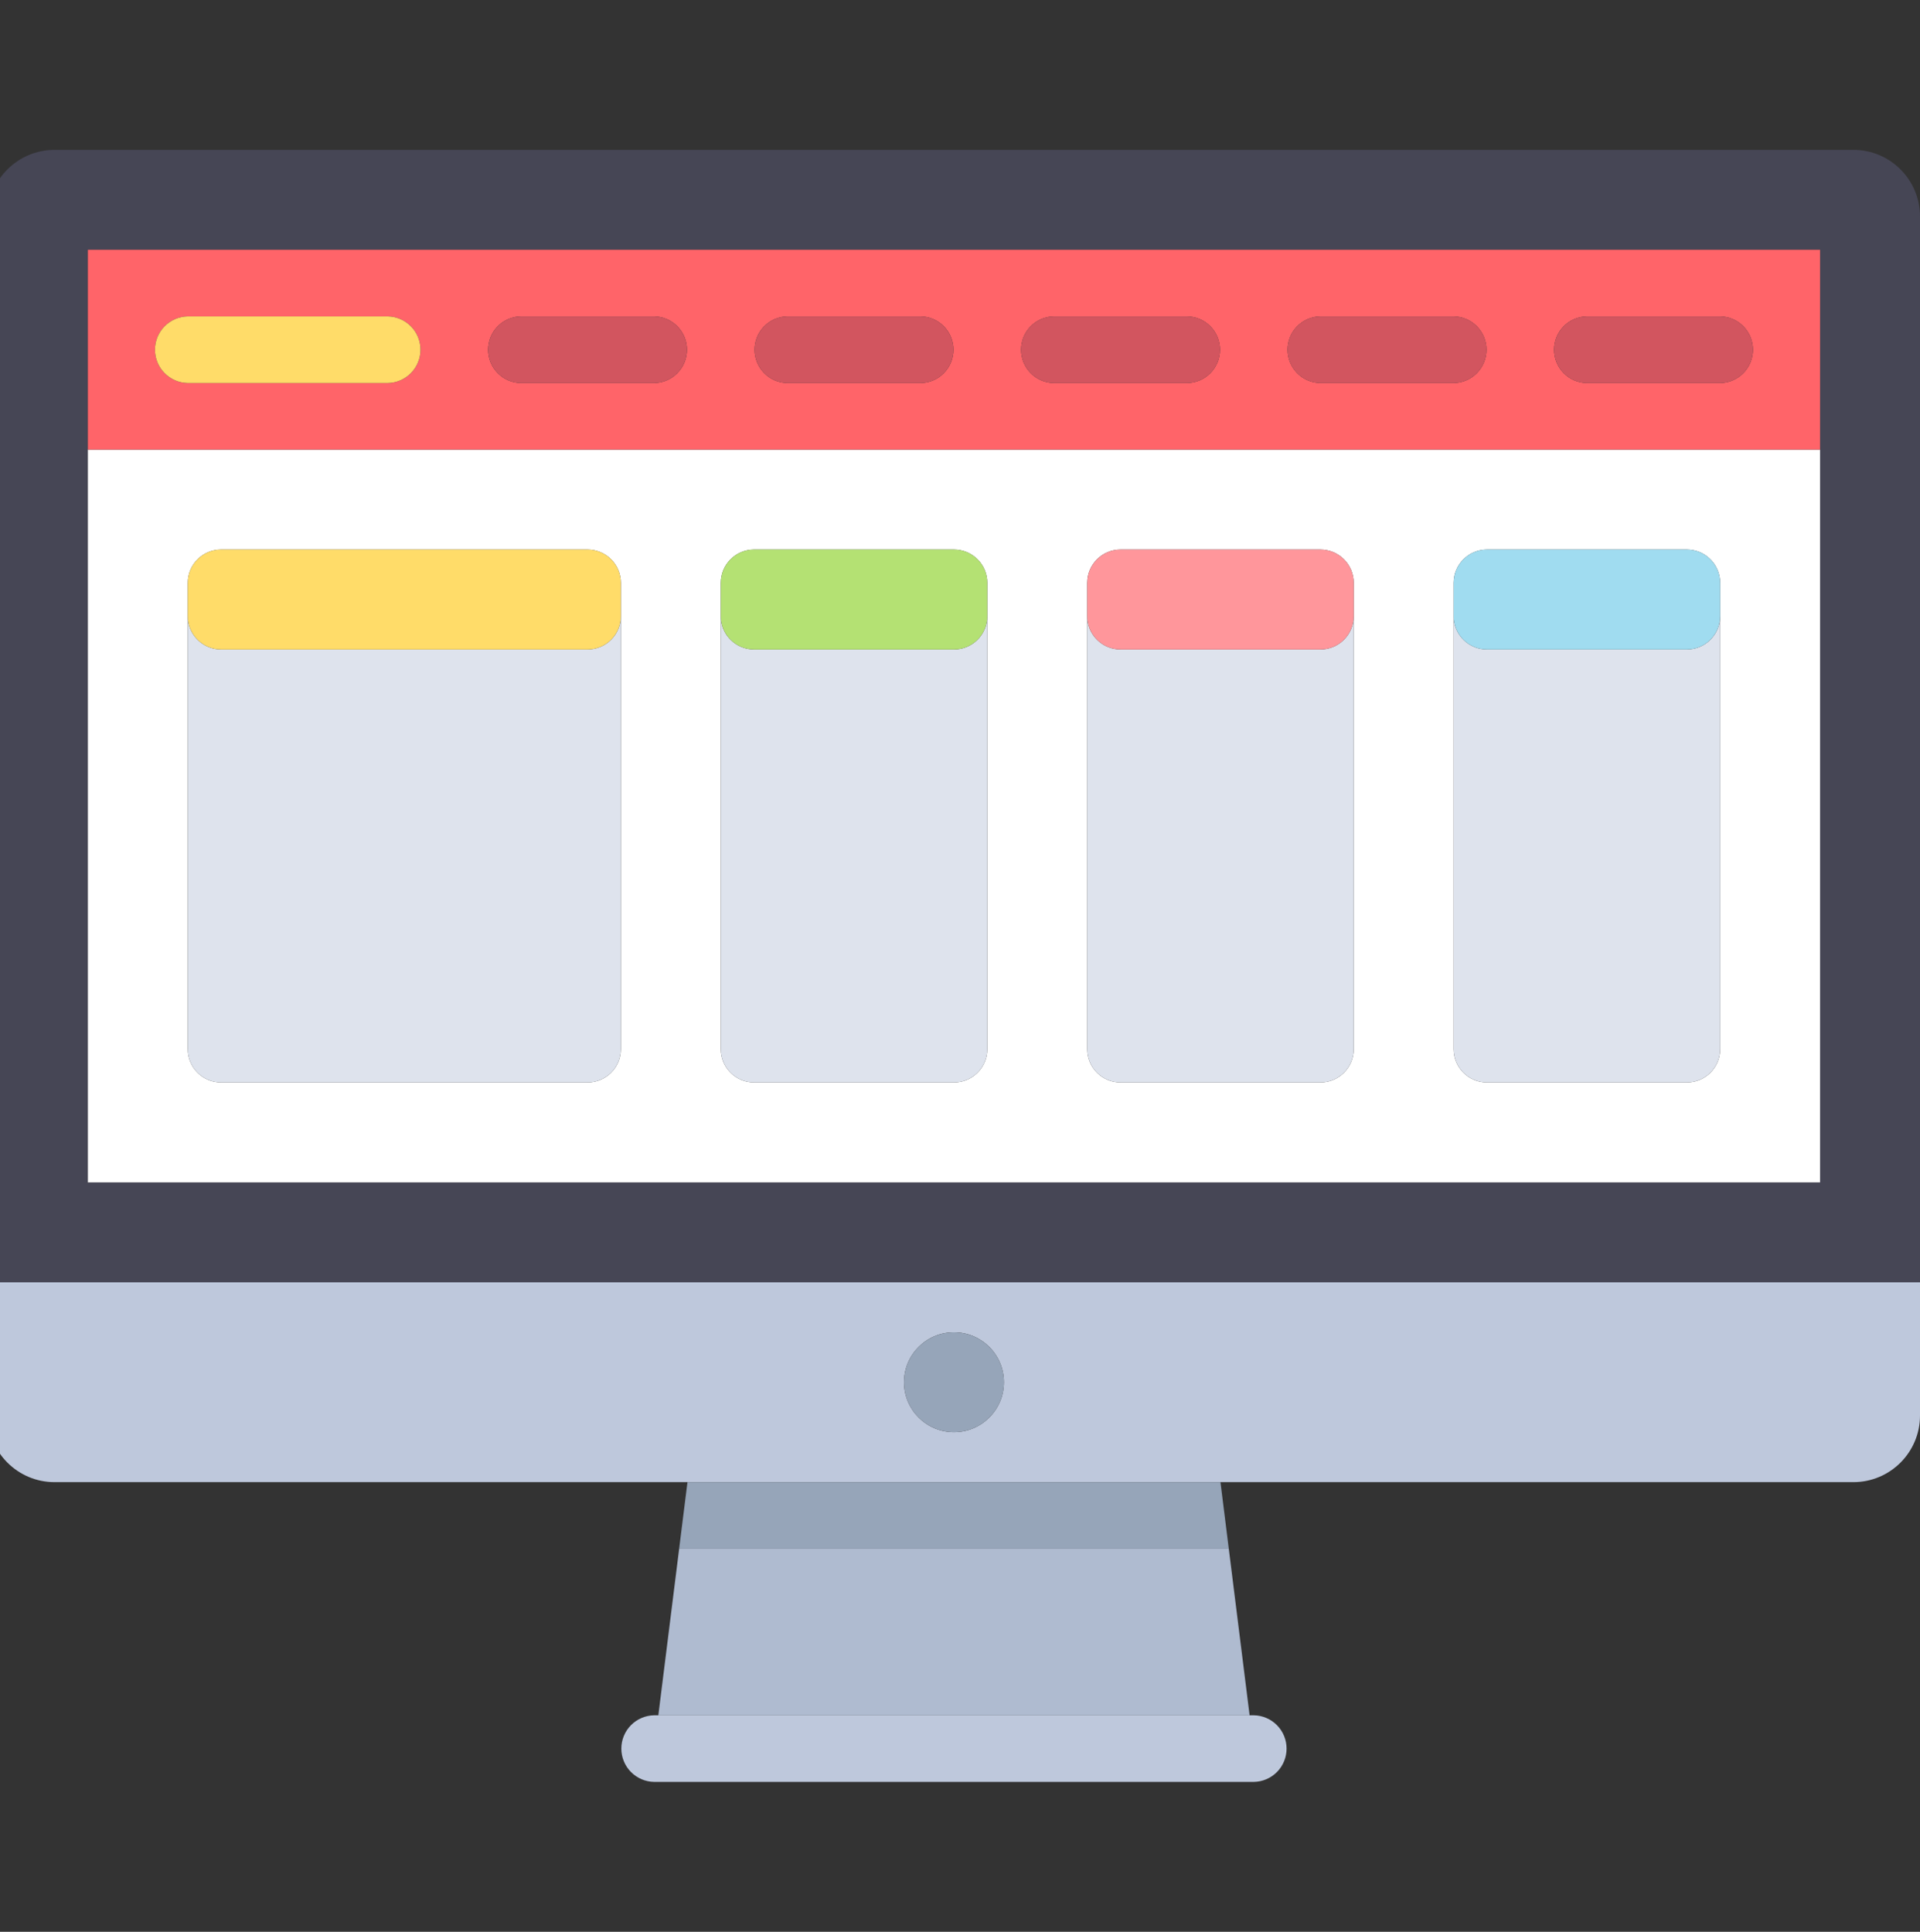 <svg width="159" height="160" viewBox="0 0 159 160" fill="none" xmlns="http://www.w3.org/2000/svg">
<rect x="0" y="0" width="159" height="160" fill="#333333" stroke="none"/>
<g id="svg-gobbler (30) 1">
<g id="Group">
<path id="Vector" d="M153.483 12.414H4.517C1.47 12.414 -1 14.884 -1 17.931V106.207H159V17.931C159 14.884 156.53 12.414 153.483 12.414ZM150.724 37.241V97.931H7.276V20.689H150.724V37.241Z" fill="#464655"/>
<path id="Vector_2" d="M7.276 97.931H150.724V37.241H7.276V97.931ZM120.379 51.034V48.276C120.379 47.544 120.67 46.842 121.187 46.325C121.705 45.808 122.406 45.517 123.138 45.517H139.69C140.422 45.517 141.123 45.808 141.641 46.325C142.158 46.842 142.449 47.544 142.449 48.276V86.897C142.449 87.628 142.158 88.33 141.641 88.847C141.123 89.365 140.422 89.655 139.69 89.655H123.138C122.406 89.655 121.705 89.365 121.187 88.847C120.67 88.33 120.379 87.628 120.379 86.897V51.034ZM90.034 51.034V48.276C90.034 47.544 90.325 46.842 90.843 46.325C91.36 45.808 92.061 45.517 92.793 45.517H109.345C110.077 45.517 110.778 45.808 111.296 46.325C111.813 46.842 112.104 47.544 112.104 48.276V86.897C112.104 87.628 111.813 88.33 111.296 88.847C110.778 89.365 110.077 89.655 109.345 89.655H92.793C92.061 89.655 91.36 89.365 90.843 88.847C90.325 88.33 90.034 87.628 90.034 86.897V51.034ZM59.69 51.034V48.276C59.69 47.544 59.98 46.842 60.498 46.325C61.015 45.808 61.717 45.517 62.448 45.517H79C79.732 45.517 80.433 45.808 80.951 46.325C81.468 46.842 81.759 47.544 81.759 48.276V86.897C81.759 87.628 81.468 88.33 80.951 88.847C80.433 89.365 79.732 89.655 79 89.655H62.448C61.717 89.655 61.015 89.365 60.498 88.847C59.98 88.33 59.69 87.628 59.689 86.897V51.034H59.69ZM15.552 51.034V48.276C15.552 47.544 15.843 46.842 16.36 46.325C16.877 45.808 17.579 45.517 18.311 45.517H48.655C49.387 45.517 50.089 45.808 50.606 46.325C51.123 46.842 51.414 47.544 51.414 48.276V86.897C51.414 87.628 51.123 88.33 50.606 88.847C50.089 89.365 49.387 89.655 48.655 89.655H18.31C17.579 89.655 16.877 89.365 16.36 88.847C15.842 88.33 15.552 87.628 15.552 86.897L15.552 51.034Z" fill="white"/>
<path id="Vector_3" d="M-1 117.241C-1 120.288 1.47 122.758 4.517 122.758H153.482C156.53 122.758 159 120.288 159 117.241V106.207H-1V117.241ZM79 110.344C81.285 110.344 83.138 112.197 83.138 114.482C83.138 116.767 81.285 118.62 79 118.62C76.715 118.62 74.862 116.767 74.862 114.482C74.862 112.197 76.715 110.344 79 110.344Z" fill="#BEC8DC"/>
<path id="Vector_4" d="M54.518 142.069H103.483L101.759 128.276H56.242L54.518 142.069Z" fill="#AFBBD0"/>
<path id="Vector_5" d="M54.172 142.069C53.448 142.08 52.757 142.375 52.248 142.891C51.74 143.408 51.455 144.103 51.455 144.828C51.455 145.552 51.74 146.248 52.248 146.764C52.757 147.28 53.448 147.575 54.172 147.586H103.828C104.552 147.575 105.243 147.28 105.752 146.764C106.26 146.248 106.545 145.552 106.545 144.828C106.545 144.103 106.26 143.408 105.752 142.891C105.243 142.375 104.552 142.08 103.828 142.069H54.172Z" fill="#BEC8DC"/>
<path id="Vector_6" d="M56.241 128.276H101.759L101.069 122.759H56.931L56.241 128.276Z" fill="#96A5B9"/>
<path id="Vector_7" d="M7.276 37.241H150.724V20.689H7.276V37.241ZM131.414 26.207H142.448C143.173 26.218 143.864 26.513 144.372 27.029C144.881 27.545 145.166 28.241 145.166 28.965C145.166 29.69 144.881 30.385 144.372 30.902C143.864 31.418 143.173 31.713 142.448 31.724H131.414C130.689 31.713 129.998 31.418 129.49 30.902C128.981 30.385 128.696 29.69 128.696 28.965C128.696 28.241 128.981 27.545 129.49 27.029C129.998 26.513 130.689 26.218 131.414 26.207ZM109.345 26.207H120.379C121.104 26.218 121.795 26.513 122.303 27.029C122.812 27.545 123.097 28.241 123.097 28.965C123.097 29.69 122.812 30.385 122.303 30.902C121.795 31.418 121.104 31.713 120.379 31.724H109.345C108.62 31.713 107.929 31.418 107.421 30.902C106.912 30.385 106.627 29.69 106.627 28.965C106.627 28.241 106.912 27.545 107.421 27.029C107.929 26.513 108.62 26.218 109.345 26.207ZM87.276 26.207H98.31C99.035 26.218 99.726 26.513 100.234 27.029C100.743 27.545 101.028 28.241 101.028 28.965C101.028 29.69 100.743 30.385 100.234 30.902C99.726 31.418 99.035 31.713 98.31 31.724H87.276C86.552 31.713 85.86 31.418 85.352 30.902C84.843 30.385 84.558 29.69 84.558 28.965C84.558 28.241 84.843 27.545 85.352 27.029C85.86 26.513 86.552 26.218 87.276 26.207ZM65.207 26.207H76.241C76.966 26.218 77.657 26.513 78.165 27.029C78.674 27.545 78.959 28.241 78.959 28.965C78.959 29.69 78.674 30.385 78.165 30.902C77.657 31.418 76.966 31.713 76.241 31.724H65.207C64.482 31.713 63.791 31.418 63.283 30.902C62.774 30.385 62.489 29.69 62.489 28.965C62.489 28.241 62.774 27.545 63.283 27.029C63.791 26.513 64.482 26.218 65.207 26.207ZM43.138 26.207H54.172C54.897 26.218 55.588 26.513 56.096 27.029C56.605 27.545 56.89 28.241 56.89 28.965C56.89 29.69 56.605 30.385 56.096 30.902C55.588 31.418 54.897 31.713 54.172 31.724H43.138C42.413 31.713 41.722 31.418 41.214 30.902C40.705 30.385 40.42 29.69 40.42 28.965C40.42 28.241 40.705 27.545 41.214 27.029C41.722 26.513 42.413 26.218 43.138 26.207ZM15.552 26.207H32.104C32.828 26.218 33.519 26.513 34.028 27.029C34.536 27.545 34.821 28.241 34.821 28.965C34.821 29.69 34.536 30.385 34.028 30.902C33.519 31.418 32.828 31.713 32.104 31.724H15.552C14.827 31.713 14.136 31.418 13.628 30.902C13.119 30.385 12.834 29.69 12.834 28.965C12.834 28.241 13.119 27.545 13.628 27.029C14.136 26.513 14.827 26.218 15.552 26.207Z" fill="#FF6469"/>
<path id="Vector_8" d="M15.552 31.724H32.104C32.828 31.713 33.519 31.418 34.028 30.901C34.536 30.385 34.821 29.69 34.821 28.965C34.821 28.241 34.536 27.545 34.028 27.029C33.519 26.513 32.828 26.217 32.104 26.206H15.552C14.827 26.217 14.136 26.513 13.628 27.029C13.119 27.545 12.834 28.241 12.834 28.965C12.834 29.69 13.119 30.385 13.628 30.901C14.136 31.418 14.827 31.713 15.552 31.724Z" fill="#FFDC69"/>
<path id="Vector_9" d="M43.138 31.724H54.172C54.897 31.713 55.588 31.418 56.096 30.901C56.605 30.385 56.89 29.69 56.89 28.965C56.89 28.241 56.605 27.545 56.096 27.029C55.588 26.513 54.897 26.217 54.172 26.206H43.138C42.413 26.217 41.722 26.513 41.214 27.029C40.705 27.545 40.42 28.241 40.42 28.965C40.42 29.69 40.705 30.385 41.214 30.901C41.722 31.418 42.413 31.713 43.138 31.724ZM65.207 31.724H76.241C76.966 31.713 77.657 31.418 78.165 30.901C78.674 30.385 78.959 29.69 78.959 28.965C78.959 28.241 78.674 27.545 78.165 27.029C77.657 26.513 76.966 26.217 76.241 26.206H65.207C64.482 26.217 63.791 26.513 63.283 27.029C62.774 27.545 62.489 28.241 62.489 28.965C62.489 29.69 62.774 30.385 63.283 30.901C63.791 31.418 64.482 31.713 65.207 31.724ZM87.276 31.724H98.31C99.035 31.713 99.726 31.418 100.234 30.901C100.743 30.385 101.028 29.69 101.028 28.965C101.028 28.241 100.743 27.545 100.234 27.029C99.726 26.513 99.035 26.217 98.31 26.206H87.276C86.552 26.217 85.86 26.513 85.352 27.029C84.843 27.545 84.558 28.241 84.558 28.965C84.558 29.69 84.843 30.385 85.352 30.901C85.86 31.418 86.552 31.713 87.276 31.724ZM109.345 31.724H120.379C121.104 31.713 121.795 31.418 122.303 30.901C122.812 30.385 123.097 29.69 123.097 28.965C123.097 28.241 122.812 27.545 122.303 27.029C121.795 26.513 121.104 26.217 120.379 26.206H109.345C108.62 26.217 107.929 26.513 107.421 27.029C106.912 27.545 106.627 28.241 106.627 28.965C106.627 29.69 106.912 30.385 107.421 30.901C107.929 31.418 108.62 31.713 109.345 31.724ZM131.414 31.724H142.448C143.173 31.713 143.864 31.418 144.372 30.901C144.881 30.385 145.166 29.69 145.166 28.965C145.166 28.241 144.881 27.545 144.372 27.029C143.864 26.513 143.173 26.217 142.448 26.206H131.414C130.689 26.217 129.998 26.513 129.49 27.029C128.981 27.545 128.696 28.241 128.696 28.965C128.696 29.69 128.981 30.385 129.49 30.901C129.998 31.418 130.689 31.713 131.414 31.724Z" fill="#D2555F"/>
<path id="Vector_10" d="M18.31 89.655H48.655C49.387 89.655 50.088 89.364 50.606 88.847C51.123 88.33 51.414 87.628 51.414 86.896V51.034C51.414 51.766 51.123 52.468 50.606 52.985C50.088 53.502 49.387 53.793 48.655 53.793H18.31C17.579 53.793 16.877 53.502 16.36 52.985C15.842 52.468 15.552 51.766 15.552 51.034V86.896C15.552 87.628 15.842 88.33 16.36 88.847C16.877 89.364 17.579 89.655 18.31 89.655ZM62.448 89.655H79C79.732 89.655 80.433 89.364 80.951 88.847C81.468 88.33 81.759 87.628 81.759 86.896V51.034C81.759 51.766 81.468 52.468 80.951 52.985C80.433 53.502 79.732 53.793 79 53.793H62.448C61.717 53.793 61.015 53.502 60.498 52.985C59.98 52.468 59.69 51.766 59.689 51.034V86.896C59.69 87.628 59.98 88.33 60.498 88.847C61.015 89.364 61.717 89.655 62.448 89.655ZM92.793 89.655H109.345C110.077 89.655 110.778 89.364 111.296 88.847C111.813 88.33 112.104 87.628 112.104 86.896V51.034C112.104 51.766 111.813 52.468 111.296 52.985C110.778 53.502 110.077 53.793 109.345 53.793H92.793C92.061 53.793 91.36 53.502 90.843 52.985C90.325 52.468 90.034 51.766 90.034 51.034V86.896C90.034 87.628 90.325 88.33 90.843 88.847C91.36 89.364 92.061 89.655 92.793 89.655ZM123.138 89.655H139.69C140.421 89.655 141.123 89.364 141.64 88.847C142.158 88.33 142.448 87.628 142.448 86.896V51.034C142.448 51.766 142.158 52.468 141.64 52.985C141.123 53.502 140.421 53.793 139.69 53.793H123.138C122.406 53.793 121.705 53.502 121.187 52.985C120.67 52.468 120.379 51.766 120.379 51.034V86.896C120.379 87.628 120.67 88.33 121.187 88.847C121.705 89.364 122.406 89.655 123.138 89.655Z" fill="#DEE3ED"/>
<path id="Vector_11" d="M18.31 53.793H48.655C49.387 53.793 50.088 53.502 50.606 52.985C51.123 52.467 51.414 51.766 51.414 51.034V48.275C51.414 47.544 51.123 46.842 50.606 46.325C50.088 45.807 49.387 45.517 48.655 45.517H18.31C17.579 45.517 16.877 45.807 16.36 46.325C15.842 46.842 15.552 47.544 15.552 48.275V51.034C15.552 51.766 15.842 52.467 16.36 52.985C16.877 53.502 17.579 53.793 18.31 53.793Z" fill="#FFDC69"/>
<path id="Vector_12" d="M62.448 53.793H79C79.732 53.793 80.433 53.502 80.951 52.985C81.468 52.467 81.759 51.766 81.759 51.034V48.275C81.759 47.544 81.468 46.842 80.951 46.325C80.433 45.807 79.732 45.517 79 45.517H62.448C61.717 45.517 61.015 45.807 60.498 46.325C59.98 46.842 59.69 47.544 59.689 48.275V51.034C59.69 51.766 59.98 52.467 60.498 52.985C61.015 53.502 61.717 53.793 62.448 53.793Z" fill="#B4E173"/>
<path id="Vector_13" d="M92.793 53.793H109.345C110.077 53.793 110.778 53.502 111.296 52.985C111.813 52.467 112.104 51.766 112.104 51.034V48.275C112.104 47.544 111.813 46.842 111.296 46.325C110.778 45.807 110.077 45.517 109.345 45.517H92.793C92.061 45.517 91.36 45.807 90.843 46.325C90.325 46.842 90.034 47.544 90.034 48.275V51.034C90.034 51.766 90.325 52.467 90.843 52.985C91.36 53.502 92.061 53.793 92.793 53.793Z" fill="#FF969B"/>
<path id="Vector_14" d="M123.138 53.793H139.69C140.421 53.793 141.123 53.502 141.64 52.985C142.158 52.467 142.448 51.766 142.448 51.034V48.275C142.448 47.544 142.158 46.842 141.64 46.325C141.123 45.807 140.421 45.517 139.69 45.517H123.138C122.406 45.517 121.705 45.807 121.187 46.325C120.67 46.842 120.379 47.544 120.379 48.275V51.034C120.379 51.766 120.67 52.467 121.187 52.985C121.705 53.502 122.406 53.793 123.138 53.793Z" fill="#A0DCF0"/>
<path id="Vector_15" d="M79 118.62C81.285 118.62 83.138 116.768 83.138 114.483C83.138 112.197 81.285 110.345 79 110.345C76.715 110.345 74.862 112.197 74.862 114.483C74.862 116.768 76.715 118.62 79 118.62Z" fill="#96A5B9"/>
</g>
</g>
</svg>

